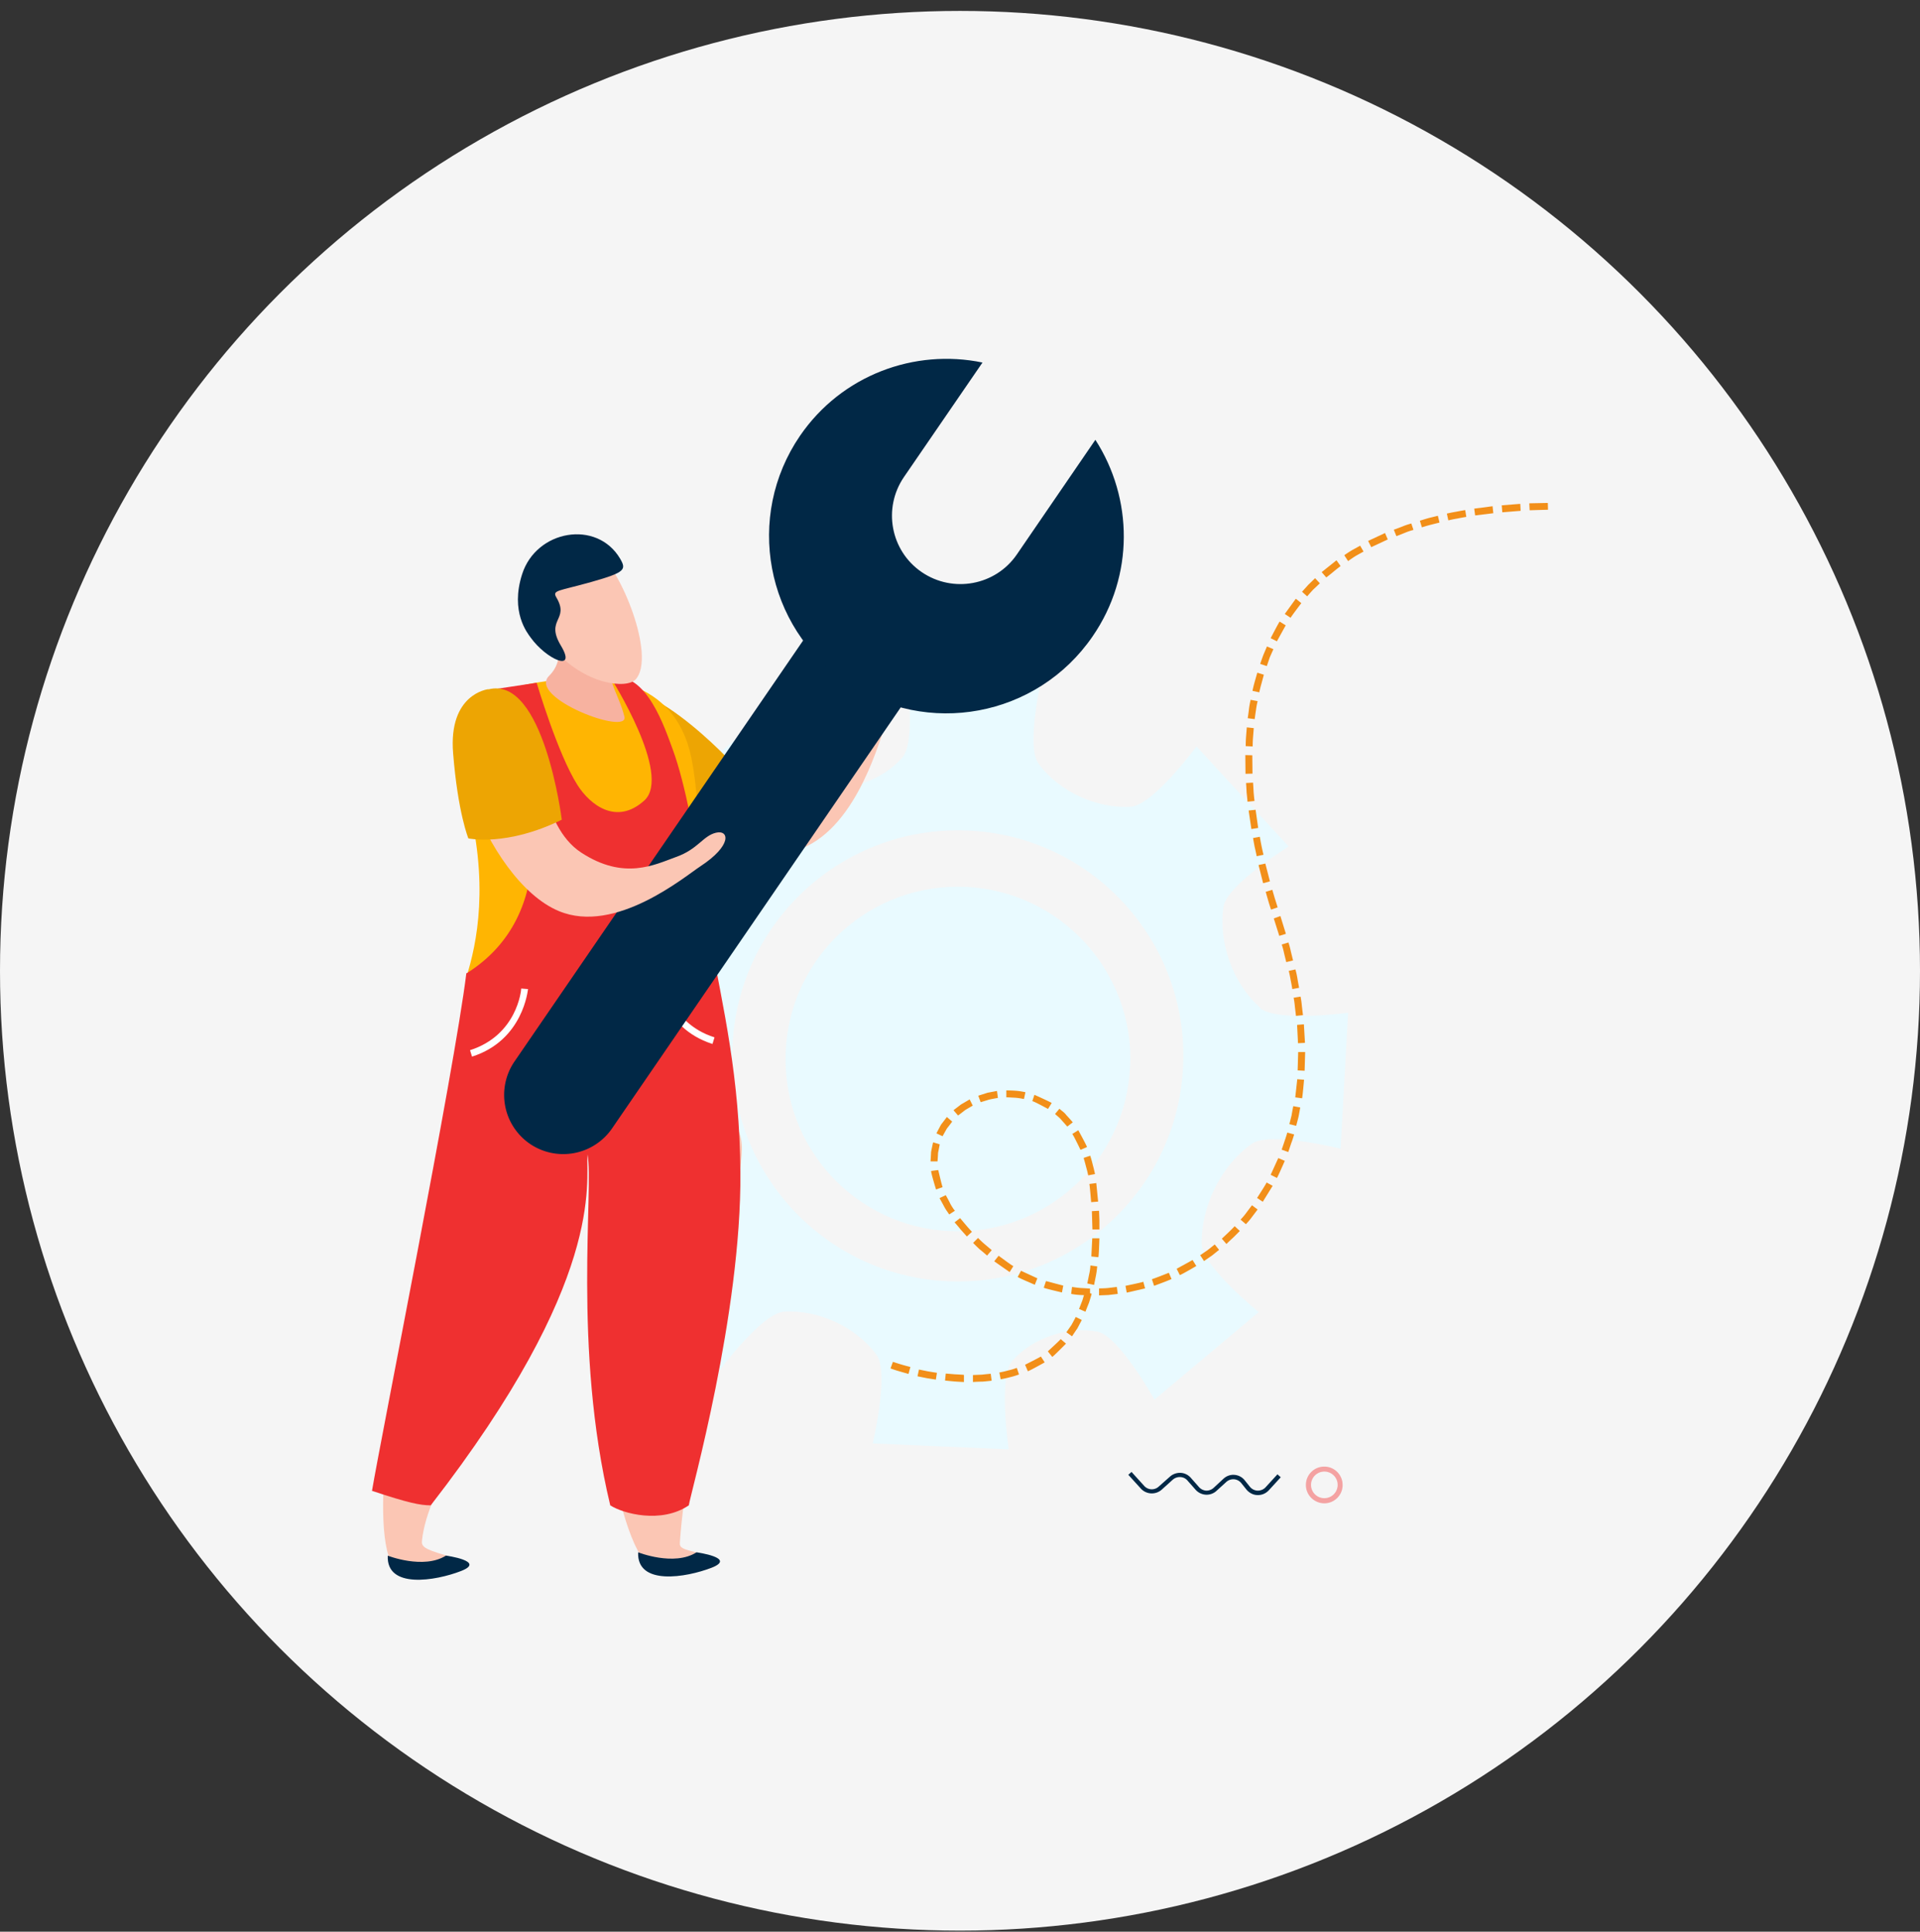 <svg width="160" height="161" fill="none" xmlns="http://www.w3.org/2000/svg"><rect width="100%" height="100%" fill="#333333" stroke="none"/><circle cx="80" cy="80.91" r="80" fill="#F5F5F5"/><g clip-path="url(#clip0_31_1973)"><path d="M87.044 88.325a7.246 7.246 0 01-7.541 6.929c-4.008-.168-7.097-3.549-6.93-7.556.184-3.992 3.565-7.097 7.557-6.914 4.008.168 7.097 3.549 6.929 7.556l-.015-.015z" fill="#E9FAFF"/><path d="M105.001 83.98c-2.279-2.033-3.488-5.475-3.044-8.412.291-1.835 5.43-5.017 5.43-5.017l-7.678-8.336s-3.61 4.88-5.446 5.017c-2.814.199-6.011-1.239-7.724-3.594-1.086-1.5.321-7.388.321-7.388l-11.35-.49s.888 5.996-.32 7.388c-1.683 1.927-4.65 2.906-7.098 2.417-1.82-.352-4.757-5.66-4.757-5.66l-8.688 7.296s4.711 3.81 4.757 5.66c.077 3.105-1.575 6.516-4.16 8.367-1.514 1.07-7.388-.413-7.388-.413l-.627 11.334s5.996-.826 7.372.398c2.28 2.034 3.488 5.49 3.044 8.412-.275 1.82-5.445 5.017-5.445 5.017l7.678 8.352s3.595-4.88 5.446-5.002c2.814-.199 6.01 1.254 7.724 3.595 1.086 1.499-.321 7.387-.321 7.387l11.334.49s-.903-5.996.306-7.388c1.682-1.912 4.665-2.906 7.097-2.417 1.805.367 4.742 5.66 4.742 5.66l8.688-7.296s-4.696-3.809-4.757-5.66c-.061-3.09 1.575-6.516 4.176-8.367 1.514-1.07 7.403.413 7.403.413l.627-11.334s-5.981.81-7.373-.413l.031-.015zm-25.988 22.807c-10.37-.444-18.416-9.223-17.972-19.594.443-10.37 9.223-18.416 19.594-17.972 10.37.443 18.416 9.223 17.957 19.593-.444 10.37-9.208 18.417-19.579 17.973z" fill="#E9FAFF"/><path d="M94.171 88.876c-.336 7.923-7.051 14.072-14.974 13.735-7.923-.336-14.072-7.036-13.72-14.96.336-7.938 7.036-14.071 14.974-13.735 7.923.352 14.072 7.052 13.736 14.975l-.016-.016z" fill="#E9FAFF"/><path d="M48.865 59.798c.52-.657 2.647-2.034 4.757-.902 2.83 1.514 6.44 6.96 10.86 6.822 4.436-.153 5.828-2.8 7.006-4.436 1.162-1.652.856-2.86 1.652-3.732.78-.887 1.79.092.55 3.181-.596 1.484-2.63 9.147-7.877 10.294-6.868 1.515-19.976-7.25-16.932-11.227h-.016z" fill="#FBC6B4"/><path d="M49.554 58.284s-2.646 2.31.688 6.348c3.335 4.022 5.354 5.323 5.354 5.323s3.166-1.316 5.736-6.027c0 0-8.535-9.437-11.778-5.644z" fill="#EDA503"/><path d="M38.862 66.345c1.958 7.235.872 12.328 0 15.097 2.05.658.826 1.759.765 1.897-2.891 5.996 15.066 2.447 18.232-2.417 1.086-1.667.046-3.793.245-6.99.061-.72.092-1.453.092-2.172.092-3.289-.138-6.486-.597-8.673-1.407-6.623-7.632-6.944-11.426-6.409-1.713.245-3.961.535-5.69 1.545-2.003 1.224-3.09 2.753-1.621 8.137v-.015z" fill="#FFB502"/><path d="M43.313 62.796c.78 3.289 3.549 13.323-4.45 18.34 0 0 13.245 9.697 20.832 1.315 0 0-1.53-14.316-3.64-20.006-.612-1.637-2.218-6.654-5.14-5.92 0 0 5.109 8.046 2.784 10.187-2.34 2.126-4.543.337-5.568-1.27-1.652-2.584-3.41-8.535-3.41-8.535l-3.228.49s1.147 2.616 1.805 5.43l.015-.03z" fill="#EF3030"/><path d="M45.867 51.875s1.698 2.662-.107 4.451c-1.85 1.82 6.685 5.032 6.272 3.396-.52-2.111-1.79-3.243-1.056-5.843l-5.093-2.004h-.016z" fill="#F7B2A0"/><path d="M49.691 45.895c2.05 1.483 4.987 8.795 3.29 10.722-.75.841-4.299.459-6.9-2.6-1.07-1.24-2.508-3.671-1.452-6.425.474-1.254 2.692-3.441 5.063-1.713v.016z" fill="#FBC6B4"/><path d="M51.68 46.568c.52.902.444 1.131-2.37 1.927-2.8.795-3.32.673-2.938 1.315 1.117 1.897-.979 1.775.383 4.023 1.346 2.264-1.24 1.117-2.54-.704-.26-.367-1.713-2.126-.703-5.277 1.178-3.686 6.225-4.573 8.168-1.284z" fill="#012846"/><path d="M34.227 109.02c-1.804 7.036-3.9 22.072-.443 22.148 3.457.077 5.384-.963 3.395-1.529-1.988-.566-2.08-.78-2.003-1.331.856-7.265 12.206-18.569 13.17-27.196.32-2.952.55-5.644.703-8 1.285 6.318.337 13.033.459 15.235.367 7.893 2.05 22.791 5.828 22.821 4.022.031 5.996-1.086 3.426-1.621-2.233-.474-2.126-.566-2.096-1.132.536-7.969 4.406-22.683 5.14-32.151.856-10.922-26.003 6.592-27.563 12.741l-.016.015z" fill="#FBC6B4"/><path d="M53.179 129.379s2.998 1.193 4.864 0c0 0 3.38.459 1.254 1.285-2.126.826-6.24 1.514-6.118-1.285zm-20.879.275s2.998 1.178 4.864 0c0 0 3.38.459 1.254 1.285-2.126.826-6.24 1.514-6.103-1.285H32.3z" fill="#012846"/><path d="M59.114 77.725c-6.883 4.589-16.505 4.13-20.252 3.396-1.01 8.183-7.158 38.912-7.862 43.134 3.029 1.009 4.023 1.208 4.895 1.208 14.592-18.814 12.91-26.89 13.062-29.245.55 2.737-1.254 16.121 1.897 29.245 1.055.688 4.252 1.56 6.547 0 .107-.841 4.39-15.923 4.298-27.731-.062-8.046-1.408-13.567-2.6-20.007h.015z" fill="#EF3030"/><path d="M39.336 88.065c4.283-1.361 4.65-5.583 4.665-5.629l-.566-.046c0 .153-.351 3.885-4.267 5.14l.168.535zm20.038-1.055l.168-.551c-3.916-1.24-4.268-5.094-4.268-5.124l-.566.046s.383 4.267 4.666 5.629z" fill="#fff"/><path d="M42.87 88.478a4.937 4.937 0 001.284 6.852 4.937 4.937 0 006.853-1.284l26.768-39.05a4.937 4.937 0 00-1.285-6.853 4.937 4.937 0 00-6.853 1.285L42.87 88.478z" fill="#012846"/><path d="M81.874 30.216l-6.547 9.545c-1.774 2.6-1.116 6.149 1.484 7.923s6.149 1.117 7.923-1.468l6.547-9.56c3.135 4.864 3.258 11.319-.23 16.382-4.62 6.73-13.812 8.443-20.542 3.824-6.73-4.62-8.443-13.813-3.84-20.543 3.473-5.063 9.545-7.28 15.205-6.103z" fill="#012846"/><path d="M40.01 57.825c.764-.245 2.66-.076 3.686 1.973 1.376 2.738 1.223 8.979 4.756 11.273 3.55 2.31 6.088 1.01 7.893.352 1.82-.642 2.233-1.759 3.32-2.019 1.1-.26 1.36 1.055-1.3 2.8-1.27.825-7.068 5.705-11.794 3.731-6.195-2.57-11.12-16.672-6.577-18.11h.015z" fill="#FBC6B4"/><path d="M40.682 57.443s-3.334.367-2.921 5.353c.397 4.971 1.27 7.082 1.27 7.082s3.196.704 7.785-1.56c0 0-1.514-12.053-6.118-10.86l-.016-.015z" fill="#EDA503"/><path d="M75.862 113.945l-.153.566s-.382-.107-.75-.214c-.382-.107-.749-.245-.749-.245l.2-.55a16.913 16.913 0 001.452.428v.015zm2.218.459l-.091.581-.765-.122-.765-.153.122-.566s.367.077.75.153c.367.061.75.122.75.122v-.015zm2.249.199v.581s-.413-.015-.796-.046a24.66 24.66 0 01-.78-.076l.061-.581s.383.03.75.061c.382.015.75.046.75.046l.015.015zm2.233-.092l.076.566s-.397.046-.78.077c-.382 0-.78.03-.78.03v-.581l.75-.031c.367-.045.75-.076.75-.076l-.016.015zm2.172-.504l.183.55s-.367.138-.764.23c-.383.107-.765.168-.765.168l-.107-.566s.367-.061.734-.168c.367-.077.719-.214.719-.214zm2.004-.949l.321.49s-1.392.78-1.407.734l-.23-.535s1.331-.673 1.316-.689zm1.652-1.453l.443.382s-1.117 1.132-1.147 1.102l-.367-.459s1.101-1.01 1.07-1.025zm1.239-1.851l.52.26-.368.704c-.229.321-.443.658-.443.658l-.474-.337.428-.612c.184-.336.352-.657.352-.657l-.015-.016zm.78-2.08l.566.153s-.107.383-.23.765c-.153.367-.29.734-.29.734l-.536-.229.276-.704c.107-.352.214-.719.214-.719zm.458-2.202l.566.076s-.03.398-.107.78l-.153.765-.566-.122s.077-.368.153-.75c.092-.367.107-.749.107-.749zm.169-2.264h.581s-.046 1.575-.092 1.575l-.58-.061.076-1.514h.015zm-.031-2.264l.582-.031.03.781v.78h-.581l-.046-1.53h.015zm-.215-2.264l.567-.076.153 1.545-.581.046s-.123-1.53-.153-1.515h.015zm-.488-2.172l.55-.183s.123.367.214.764c.107.383.184.765.184.765l-.566.107s-.077-.367-.184-.734c-.091-.367-.198-.719-.198-.719zm-.933-2.004l.489-.305s.765 1.392.719 1.407l-.535.23s-.643-1.347-.689-1.316l.016-.016zm-1.454-1.651l.368-.444s.076.061.183.153c.123.092.276.214.398.382.275.29.535.597.535.597l-.459.352s-.244-.276-.49-.551c-.121-.153-.26-.26-.366-.352a3.285 3.285 0 01-.169-.153v.016zm-1.896-1.056l.183-.55s1.469.657 1.438.688l-.306.49s-1.285-.704-1.315-.643v.015zm-2.157-.337v-.58s.398 0 .795.03c.398.03.796.122.796.122l-.123.566s-.351-.076-.718-.107c-.367-.015-.735-.046-.735-.03h-.015zm-2.142.398l-.198-.535.765-.245.795-.153.077.582s-.368.06-.72.137l-.703.214h-.015zm-1.88 1.117l-.383-.444.643-.49c.351-.198.703-.412.703-.412l.26.52s-.321.183-.627.367a25.2 25.2 0 01-.581.444l-.016.015zm-1.285 1.728l-.52-.244s.183-.352.382-.72l.49-.642.443.383s-.214.29-.444.58c-.183.322-.352.628-.352.628v.015zm-.429 2.096h-.581s.03-.398.046-.796c.076-.397.168-.795.168-.795l.55.168s-.06.352-.137.704c-.015.367-.046.734-.046.734V96.8zm.428 2.141l-.55.199s-.475-1.53-.398-1.545l.581-.076s.337 1.438.367 1.422zm1.041 1.958l-.49.321s-.061-.076-.138-.199a3.919 3.919 0 01-.29-.459c-.184-.351-.383-.703-.383-.703l.52-.245s.184.321.352.658c.077.168.184.321.26.443.077.108.138.184.138.184h.03zm1.407 1.759l-.429.398-.52-.582c-.244-.305-.504-.596-.504-.596l.458-.352.49.581c.245.291.505.566.505.566v-.015zm1.636 1.545l-.382.444s-.29-.261-.597-.505c-.29-.26-.566-.551-.566-.551l.413-.413s.26.275.551.52l.581.49v.015zm1.805 1.331l-.305.489s-1.3-.902-1.285-.902l.367-.459s1.208.902 1.223.856v.016zm2.004 1.009l-.214.536s-1.453-.612-1.423-.658l.276-.505 1.36.627zm2.157.612l-.107.566s-1.53-.352-1.515-.398l.184-.55 1.453.382h-.015z" fill="#F28F19"/><path d="M90.837 107.383v.582l-.795-.031a5.568 5.568 0 01-.78-.092l.076-.581s.367.061.75.092c.382.015.749.046.749.046v-.016zm2.233-.107l.077.566-.78.092-.78.031v-.582s.367 0 .734-.03l.75-.092v.015zm2.202-.458l.153.565-1.53.352-.106-.566s1.483-.306 1.468-.336l.015-.015zm2.127-.75l.23.535s-.353.153-.72.291l-.734.275-.183-.55s.351-.123.703-.26l.704-.276v-.015zm1.988-1.04l.306.489s-1.361.796-1.377.75l-.26-.52 1.331-.734v.015zm1.836-1.315l.367.458-.612.49c-.321.214-.642.443-.642.443l-.322-.489s.322-.214.628-.428l.596-.474h-.015zm1.667-1.515l.428.398-.55.55c-.291.261-.566.536-.566.536l-.383-.444.551-.52c.275-.26.535-.535.535-.535l-.015.015zm1.438-1.744l.474.352s-.23.306-.474.627c-.23.322-.505.597-.505.597l-.444-.382s.276-.276.49-.582l.459-.612zm1.223-1.896l.505.275-.826 1.331-.474-.321s.826-1.27.795-1.3v.015zm.979-2.035l.536.23s-.627 1.438-.658 1.422l-.52-.26.627-1.376.015-.016zm.75-2.126l.566.153s-.107.383-.245.734l-.245.735-.55-.2s.122-.35.244-.718c.123-.352.23-.719.23-.719v.015zm.505-2.202l.566.107s-.061.382-.138.765c-.092.382-.199.765-.199.765l-.566-.138.184-.734c.061-.383.137-.75.137-.75l.016-.015zm.306-2.249l.581.046s-.138 1.56-.168 1.545l-.566-.076.168-1.515h-.015zm.091-2.263h.582l-.046 1.56-.582-.03.046-1.53zm-.091-2.264l.566-.046.091 1.545-.581.03-.076-1.53zm-.276-2.264l.566-.092s.077.383.107.765l.092.78-.581.061-.092-.764c-.03-.383-.107-.765-.107-.765l.015.015zm-.428-2.233l.566-.123s.107.367.168.765c.061.383.138.765.138.765l-.566.107s-.061-.382-.138-.75a9.993 9.993 0 00-.153-.749l-.015-.015zm-.566-2.202l.551-.169s.122.367.199.75c.091.367.183.749.183.749l-.566.138s-.091-.367-.183-.75c-.077-.382-.199-.734-.199-.734l.015.015zm-.673-2.173l.551-.199.459 1.484-.551.168-.459-1.453zm-.673-2.217l.551-.169.214.734c.122.367.229.734.229.734l-.55.184s-.123-.367-.23-.734a83.37 83.37 0 01-.214-.75zm-.597-2.234l.566-.122.383 1.484-.566.153-.383-1.515zm-.459-2.248l.566-.107a20.537 20.537 0 00.306 1.499l-.566.122s-.076-.382-.168-.765a25.09 25.09 0 01-.138-.765v.016zm-.367-2.295l.582-.06.214 1.514-.566.091-.23-1.545zm-.214-2.294l.582-.03s.03.382.046.764c.03.383.076.765.076.765l-.581.061s-.031-.382-.077-.765c-.015-.382-.046-.78-.046-.78v-.015zm-.061-2.325l.581.015.016 1.53-.582.015-.015-1.56zm.122-2.31l.582.062-.062.764c-.03.383-.03.765-.03.765l-.581-.03s0-.383.03-.78l.061-.78zm.337-2.294l.566.107s-.092.367-.138.75c-.061.382-.107.749-.107.749l-.581-.076s.061-.383.107-.78c.046-.383.138-.765.138-.765l.015.015zm.535-2.264l.551.168-.199.735c-.107.367-.183.734-.183.734l-.566-.123s.076-.382.183-.749c.107-.382.214-.75.214-.75v-.015zm.811-2.187l.535.23s-.153.336-.306.688c-.122.367-.244.719-.244.719l-.551-.184s.122-.367.26-.734c.153-.367.306-.72.306-.72zm1.071-2.065l.489.306-.734 1.33-.52-.26s.719-1.391.749-1.376h.016zm1.331-1.912l.459.367s-.918 1.208-.888 1.224l-.489-.322.918-1.269zm1.606-1.713l.397.428-.55.52c-.26.276-.505.566-.505.566l-.428-.382.52-.581c.29-.276.566-.551.566-.551zm1.789-1.484l.337.474s-.306.23-.597.474c-.29.245-.596.475-.596.475l-.383-.444.612-.49.612-.489h.015zm1.958-1.239l.291.505s-.337.184-.658.367c-.321.199-.627.428-.627.428l-.321-.49s.321-.229.657-.427c.337-.184.689-.383.689-.383h-.031zm2.08-1.04l.23.535-1.377.643-.26-.52 1.407-.658zm2.187-.811l.184.551s-.367.092-.719.245l-.703.275-.215-.535.735-.276c.351-.153.734-.244.734-.244l-.016-.016zm2.218-.627l.138.566-.734.184c-.367.092-.734.214-.734.214l-.169-.55s.368-.123.75-.23c.382-.092.749-.184.749-.184zm2.279-.474l.092.566s-.382.061-.749.138c-.383.06-.75.153-.75.153l-.122-.566s.382-.092.765-.153c.382-.077.764-.138.764-.138zm2.28-.321l.061.581-1.514.184-.077-.566 1.53-.2zm2.309-.199l.031.581-1.53.123-.046-.581 1.545-.123zm2.295-.076l.015.566-1.53.045-.03-.58 1.545-.031z" fill="#F28F19"/><path d="M108.825 123.75c0-.841.704-1.53 1.545-1.514.841 0 1.529.703 1.514 1.545 0 .841-.703 1.529-1.545 1.514-.841-.015-1.529-.704-1.514-1.545zm2.646.015a1.109 1.109 0 10-2.218-.014 1.109 1.109 0 002.218.014z" fill="#F4A2A2"/><path d="M94.019 122.924l.275-.245 1.055 1.163a.85.85 0 001.209.061l.948-.841c.245-.215.566-.322.887-.306.321.015.627.168.841.413l.689.78a.89.89 0 00.596.29c.23 0 .444-.076.612-.229l.826-.765c.245-.229.581-.352.918-.321a1.2 1.2 0 01.856.459l.429.535a.873.873 0 00.642.321c.245 0 .49-.091.658-.275l.994-1.086.275.245-.994 1.086c-.245.26-.581.413-.948.397-.352 0-.689-.183-.918-.458l-.428-.536a.865.865 0 00-.597-.321.886.886 0 00-.642.214l-.826.75a1.21 1.21 0 01-.887.321 1.235 1.235 0 01-.857-.413l-.688-.78a.815.815 0 00-.597-.276.882.882 0 00-.612.215l-.933.841a1.244 1.244 0 01-1.728-.092l-1.055-1.162v.015z" fill="#012846"/></g><defs><clipPath id="clip0_31_1973"><path fill="#fff" transform="translate(31 29.91)" d="M0 0h98v101.747H0z"/></clipPath></defs></svg>